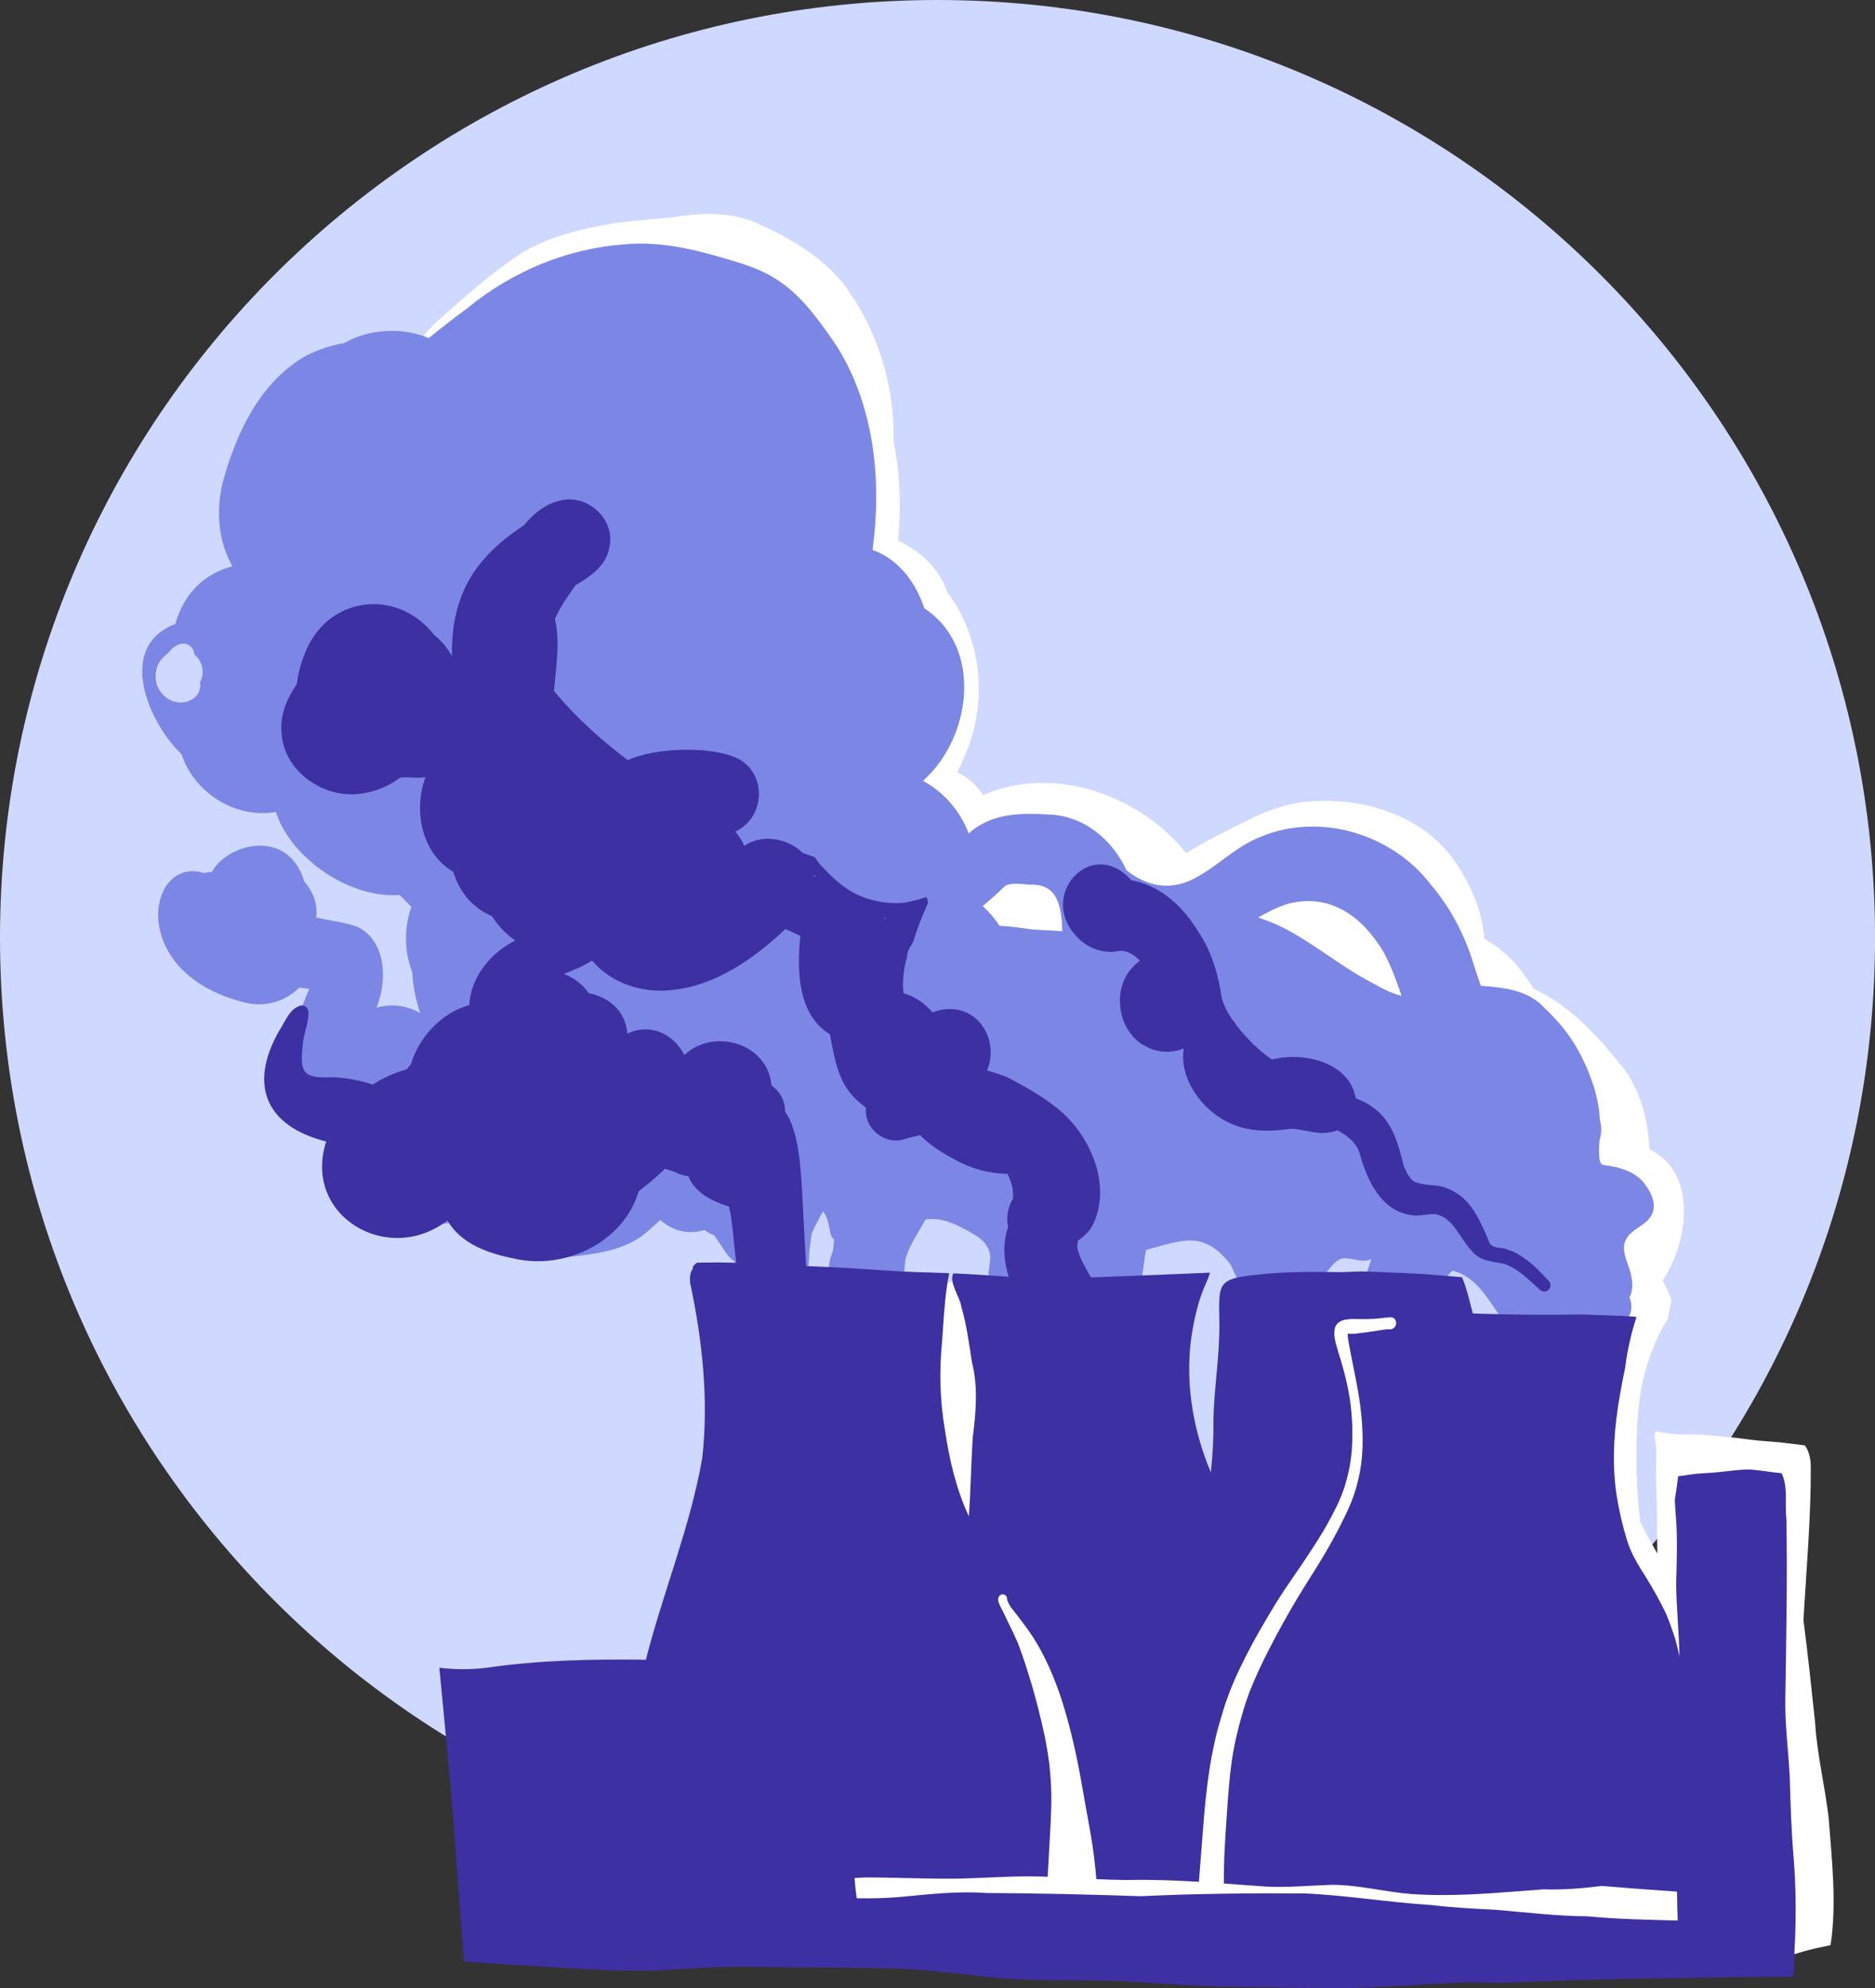 <?xml version="1.0" encoding="UTF-8" standalone="no"?><svg xmlns="http://www.w3.org/2000/svg" xmlns:xlink="http://www.w3.org/1999/xlink" fill="#000000" height="427.6" preserveAspectRatio="xMidYMid meet" version="1" viewBox="0.0 0.0 403.4 427.6" width="403.4" zoomAndPan="magnify"><rect x="0.0" y="0.0" width="403.4" height="427.6" fill="#333333" stroke="none"/><g id="change1_1"><path d="M403.41,201.705c0,111.399-90.306,201.705-201.705,201.705 S0,313.104,0,201.705S90.306,0,201.705,0S403.41,90.306,403.41,201.705z" fill="#cfd8fe"/></g><g id="change2_1"><path d="M393.431,391.036c-0.805-6.887-2.496-13.633-2.918-20.574 c-0.798-7.339-1.549-14.692-2.512-22.015c0.646-10.981,1.624-21.971,1.582-32.964 c-0.029-2.088-0.492-3.542-1.286-4.592c-1.772-0.227-3.545-0.45-5.323-0.654 c-0.581-0.054-1.164-0.096-1.746-0.14c-0.001-0.002-0.003-0.003-0.004-0.005 c-0.738-0.056-1.475-0.116-2.212-0.179c-0.279-0.024-0.559-0.042-0.838-0.07 c-1.026-0.1-2.049-0.233-3.072-0.367c-0.499-0.066-0.999-0.132-1.499-0.196 c-2.09-0.224-4.187-0.381-6.277-0.583c-0.02-0.002-0.04-0.004-0.06-0.006 c-0.043-0.004-0.085-0.008-0.128-0.012c-0.841-0.067-1.682-0.113-2.527-0.125 c-0.028-0-0.056-0.004-0.085-0.004c0.077,0,0.156,0,0.232,0 c-0.086-0-0.173-0.001-0.26-0.001c-0.008-0-0.017-0.001-0.025-0.001 c0.094,0,0.191,0,0.285,0c-1.555-0.004-3.113,0.008-4.668-0.109 c-0.039-0.003-0.078-0.007-0.117-0.01c-0.847-0.069-1.687-0.197-2.524-0.339 c-0.413-0.071-0.834-0.131-1.244-0.23c-0.159,0.429-0.236,0.91-0.202,1.433 c0.52,2.324,0.328,4.645,0.281,7.012c-0.011,2.371,0.063,4.743,0.18,7.113 c0.009,3.573,0.063,7.147,0.1,10.72c-0.9-1.573-1.792-3.15-2.669-4.735 c-0.278-0.654-0.573-1.342-0.958-1.954c-0.016-0.125-0.033-0.251-0.048-0.375 c-0.297-2.383-0.527-4.797-0.641-7.199c-0.262-5.523-0.246-10.992,0.234-16.504 c0.598-6.895,2.703-13.855,6.355-19.75c0.236-1.331,0.493-2.655,0.78-3.972 c-0.502-1.443-1.125-2.845-1.902-4.188c5.457-8.258,7.695-22.941-2.738-28.234 c-0.032-0.013-0.066-0.021-0.098-0.034c-0.274-6.107-1.851-12.083-5.127-16.839 c-5.472-6.932-11.647-13.885-19.782-17.679c-1.792-2.866-3.799-5.56-6.402-7.797 c-1.299-1.119-2.728-2.156-4.257-2.992c-0.321-5.624-2.659-11.018-5.696-15.696 c-6.374-10.125-18.878-14.448-30.43-13.883c-5.127,0.114-10.052,1.776-14.602,4.059 c-4.508,2.261-9.106,4.45-13.369,7.138c-9.969-12.472-28.594-19.168-43.7-12.482 c-1.371-2.06-3.275-3.883-5.543-4.901c0.875-1.795,1.585-3.51,2.118-4.815 c4.411-11.051,2.955-24.309-4.258-33.862c-1.758-5.23-5.833-8.855-10.612-11.197 c0.626-6.607,0.501-13.319-0.69-19.858c-0.086-0.525-0.188-1.046-0.29-1.567 c0.281-12.205-3.641-24.582-11.106-34.188c-4.534-5.475-10.765-9.162-17.149-12.101 c-5.806-2.983-12.339-2.907-18.621-1.867c-4.414,0.468-8.852,0.714-13.242,1.367 c-6.751,1.115-13.607,2.693-19.562,6.183c-6.719,4.342-12.711,9.773-18.684,15.07 c-1.768,1.753-6.938,6.71-2.719,8.395c1.389,0.342,2.354-1.521,1.167-2.376 c0.092-0.173,0.195-0.339,0.31-0.5c4.681-4.962,10.974-8.14,16.787-11.606 c10.9-6,23.79-3.386,35.69-3.828c2.916-0.001,5.86-0.337,8.76,0.046 c5.003,1.333,9.52,4.24,13.693,7.234c10.358,9.284,13.269,27.705,9.075,40.583 c-1.081,3.176-2.281,6.336-3.082,9.594c-0.203,0.548-0.344,1.111-0.434,1.677 c-5.585-10.637-12.533-20.713-19.818-26.461 c-5.826-3.869-14.921-1.747-17.254,5.186c-1.114,0.871-2.062,1.954-2.755,3.162 c-0.173,0.303-0.333,0.62-0.479,0.948c-23.123-0.79-7.009,41.061-2.483,52.568 c-9.69-12.427-13.708-29.725-12.808-45.294c0.43-3.605,1.468-13.516,6.248-13.465 c2.554-0.272,9.547,4.26,10.409,1.074c0.231-0.852-0.289-1.824-1.168-2.035 c-1.543-0.27-2.88-1.044-4.176-1.89c-5.233-4.242-10.371-3.648-14.234,1.945 c-4.439,7.325-5.154,16.386-4.871,24.773c1.19,21.065,9.213,45.687,30.266,54.352 c5.286,8.519,14.776,17.451,25.399,12.387 c6.133,11.683,24.706,42.985,38.624,43.297c4.639,0.45,9.11-2.193,11.281-6.243 c6.238-0.635,9.602-8.801,5.547-13.601c-0.707-0.819-1.407-1.644-2.112-2.466 c7.581,3.123,18.226,6.116,23.07-0.791c0.682,2.556,3.482,3.125,5.159,4.957 c9.1,7.411,17.224-0.902,15.491-11.02c1.927,2.513,4.851,4.055,7.396,5.875 c3.938,2.648,7.875,5.293,11.742,8.047c3.824,2.73,7.602,5.527,11.387,8.316 c5.857,4.511,14.275,11.163,19.701,2.284c3.108,2.622,5.828,5.649,8.513,8.691 c3.965,5.033,9.538,9.207,15.046,3.342c1.56,2.193,2.512,4.74,2.738,7.427 c0.248,4.305,0.328,8.698-1.03,12.838c-1.494,4.771-5.476,8.774-5.315,13.992 c0.002-0,0.003-0.001,0.005-0.001c0.028,1.31,0.394,2.609,1.077,3.744 c0.474,0.788,1.096,1.469,1.815,2.024c-1.883,4.203-5.808,8.88-0.393,12.46 c2.561,1.52,6.019,0.497,7.469-2.063c0.491-0.784,0.955-1.58,1.405-2.384 c0.588,0.086,1.201,0.116,1.844,0.065c1.621,9.535-0.168,19.281-0.652,28.859 c-0.669,4.993-0.587,10.064,0.426,14.964c-0.493,1.741,0.141,3.886,0.986,5.696 c1.245,2.986,2.664,5.907,4.234,8.741c0.256,0.612,0.52,1.222,0.792,1.828 c1.641,4.089,3.218,8.276,5.213,12.216c0.022,0.394,0.039,0.789,0.065,1.183 c0.028,2.443,0.052,4.879,0.191,7.32c0.04,1.299,0.053,2.705,0.93,3.754 c0.9,1.276,2.763,1.651,4.16,1.039c1.523-0.706,1.994-1.93,2.057-3.325 c1.584,0.664,3.592,0.326,4.787-0.952c3.1-3.319-0.44-6.361-2.156-9.265 c1.433-2.389-0.086-5.833-2.085-9.118c-0.392-2.864-0.741-5.596-0.969-8.639 c0.1-4.181,0.355-8.376,0.526-12.571c0.413,0.274,0.898,0.446,1.49,0.438 c4.237-0.298,2.212-5.35,1.743-7.96c2.495,0.043,4.96-0.259,7.452-0.222 c0.979,0.02,2.047,0.026,3.09-0.091c0.229,3.93,0.069,7.948,0.395,12.059 c0.108,1.627,0.23,3.253,0.356,4.879c-0.725,6.892-1.406,13.789-1.852,20.701 c-0.324,9.699-0.07,19.41-0.176,29.109c-0.148,12.559-1.094,25.828,0.848,38.258 c0.129-0.062,0.254-0.125,0.383-0.184c2.117-1.016,4.375-1.773,6.605-2.496 c0.57-0.184,1.141-0.365,1.712-0.543c0.131-0.041,0.262-0.08,0.393-0.12 c0.428-0.131,0.857-0.257,1.288-0.38c0.779-0.222,1.56-0.432,2.349-0.61 c1.062-0.242,2.129-0.469,3.195-0.684c0.07-0.016,0.137-0.027,0.207-0.043 C395.2,409.376,394.114,400.083,393.431,391.036z M176.683,125.742 c0.02,0.009,0.038,0.02,0.058,0.029c1.581,0.52,3.014,1.126,4.574,1.762 c0.639,0.179,1.285,0.335,1.931,0.489c1.152,1.046,2.749,1.677,4.75,1.626 c0.875,0.7,1.805,1.33,2.744,1.947c1.531,1.73,2.686,3.94,3.856,5.794 c1.617,3.806,2.764,7.804,2.503,11.977c-0.958,3.833-2.201,7.157-3.423,10.73 c-3.267-5.275-6.563-10.53-9.95-15.731 C182.153,138.86,179.722,132.355,176.683,125.742z M242.794,197.831 c-0.05,0.141-0.099,0.282-0.148,0.424c-0.483-1.305-1.3-2.568-2.302-3.498 c-0.038-0.035-0.076-0.071-0.115-0.106c-0.052-0.182-0.108-0.362-0.17-0.539 c-0.843-2.416-2.04-4.58-3.659-6.541c3.029,1.983,5.718,4.552,7.521,7.714 C243.488,196.112,243.105,196.964,242.794,197.831z M261.296,194.898 c-0.175-0.566-0.365-1.128-0.57-1.685c0.382-0.195,0.764-0.389,1.147-0.581 C261.568,193.347,261.375,194.116,261.296,194.898z M290.371,187.879 c3.906,1.063,7.771,3.191,9.775,6.84 C296.688,192.738,293.451,190.402,290.371,187.879z M365.574,403.877 c0.156,2.145,0.277,4.309,0.106,6.457c-0.351,3.122-0.42,7.256-3.512,8.988 c-1.288,0.723-3.018,0.689-4.18-0.269c-0.758-0.583-1.178-1.302-1.407-2.096 c-1.259,1.063-2.813,1.788-4.464,1.987c-4.558,0.146-9.176-0.155-13.754,0.054 c-12.335,0.206-24.651,1.154-36.988,1.23c-14.865,0.071-29.722-1.317-44.413-3.515 c-3.909,3.049-9.966,1.341-12.08-2.942c-6.655,0.632-13.343,0.89-20.076,0.555 c-17.352-2.736-36.095,2.463-52.582-4.435c-3.066-1.781-4.887-5.324-4.473-8.856 c1.275-7.837,10.886-8.716,17.016-11.081c11.739-3.578,24.343-2.489,36.337-4.062 c-0.349-3.242-0.778-6.472-1.251-9.7c-0.319-2.188-0.705-4.362-1.122-6.529 c-6.912,0.269-8.004-7.424-9.069-12.654c-3.744-15.282-5.728-30.037-7.335-45.552 c-5.719-4.153-6.152-13.618-5.883-20.19c0.318-2.106,2.371-2.944,3.472-4.474 c0.794-1.884-0.104-4.364,1.676-5.974c1.054-8.594,9.213-5.805,9.262,1.663 c8.752,11.847,6.206,28.725,10.661,42.073 c8.674,21.818,16.102,45.164,15.55,68.675c1.49,0.334,2.976,0.604,4.461,0.847 c-1.745-6.051,2.195-14.513,4.608-20.34c4.175-9.752,9.298-19.049,15.601-27.594 c1.896-2.257,3.152-4.792,4.149-7.555c2.61-5.65,5.386-12.065,11.102-15.165 c1.726-8.692,2.861-17.484,3.792-26.296c0.219-2.051,0.418-4.105,0.613-6.16 c0.277-2.934,0.066-6.27,1.93-8.742c3.538-4.593,10.18-2.596,14.293,0.494 c0.265-0.483,0.726-0.848,1.322-0.929c3.253-0.018,1.857,4.393,2.109,6.469 c-0.071,1.937-2.003,2.443-3.201,1.715c-0.66,0.569-1.444,1.007-2.284,1.228 c-0.585,13.573-2.184,27.102-4.897,40.416 c0.474,17.645-4.21,35.282-11.781,51.132c6.937-0.929,13.851-2.027,20.732-3.302 c6.091-0.731,17.027-4.267,22.074-0.332c4.563,3.573,2.946,9.985-1.589,12.756 c6.192,0.303,16.427-3.464,17.998,5.352c6.817-1.063,14.202-3.141,20.927-0.772 c2.189,0.854,3.683,2.515,4.47,4.436c0.197,0.107,0.389,0.227,0.57,0.376 C364.844,401.869,365.5,402.869,365.574,403.877z" fill="#ffffff"/></g><g id="change3_1"><path d="M354.271,255.234c-2.082-3.273-5.852-4.227-9.441-4.672 c-0.586-0.316-0.586-0.789-0.742-1.445c-0.124-1.302-0.034-2.606,0.051-3.91 c0.435-1.335,0.492-2.805,0.068-4.301c-0.233-4.819-1.848-9.486-4.018-13.77 c-1.973-4-4.824-7.477-8.07-10.504c-2.32-2.508-5.645-3.641-8.953-4.109 c-1.51-0.234-3.04-0.395-4.575-0.486c-0.516-1.461-0.999-2.934-1.471-4.406 c-1.89-6.333-4.964-12.31-9.274-17.34 c-8.269-10.88-23.802-15.629-36.539-10.328c-5.617,2.128-9.675,6.783-15.033,9.33 c-5.235,2.422-10.006,1.003-13.915-2.111c-3.09-6.675-9.339-11.869-16.958-11.995 c-7.38-0.468-12.619,0.205-16.99,4.082c-1.799-4.768-5.321-8.889-9.834-11.323 c10.426-9.238,13.047-28.699,0.277-37.105c-2.005-6.189-6.125-10.84-11.126-12.536 c2.004-14.87,0.42-30.745-7.58-43.684c-3.719-5.383-7.543-11.02-13.16-14.586 c-3.191-2.039-6.816-3.223-10.43-4.262c-7.16-2.164-14.609-3.922-22.133-3.215 c-12.387,0.871-24.168,5.801-33.754,13.637c-2.845,2.114-5.678,4.267-8.41,6.529 c-2.242-0.906-4.633-1.453-7.123-1.542c-3.853-0.124-7.69,0.672-11.051,2.618 c-3.049,0.485-6.028,1.518-8.734,2.995c-9.646,5.778-14.666,16.688-17.488,27.164 c-1.569,6.96-0.584,12.922,2.119,17.844c-5.598,1.481-10.248,5.352-12.275,12.421 c-12.734,4.84-5.867,21.129,1.332,27.984c2.75,8.348,11.574,13.918,20.32,12.449 c3.177,9.992,15.99,18.678,26.633,17.846c0.839,0.855,1.675,1.713,2.513,2.569 c-1.61,4.508-1.533,9.611,0.194,14.069c0.124,2.713,0.707,5.752,1.706,8.769 c-2.727-1.59-6.114-2.137-9.395-1.167c2.283-5.698,2.188-14.021-3.872-17.276 c-2.91-1.169-6.088-1.384-9.119-2.119c0.383-2.865-0.697-5.701-2.599-7.789 c-0.572-2.071-1.617-3.99-3.257-5.413c-4.819-4.376-13.625-1.85-16.593,3.408 c-0.534,0.015-1.073,0.079-1.618,0.254c-12.203-3.971-16.926,21.252,8.284,27.706 c4.572,1.347,9.209-0.092,12.142-3.096c0.713,0.111,1.431,0.202,2.156,0.259 c-4.436,10.331-9.052,25.93,4.688,31.11c1.06,1.787,2.438,3.376,4.104,4.661 c0.84,0.647,1.739,1.22,2.683,1.702c1.752,10.248,11.535,15.166,20.665,12.423 c1.126,1.1,2.331,2.1,3.618,2.966c5.719,4.047,12.805,5.891,19.758,4.859 c5.395-0.609,11.148-1.203,15.754-4.332c1.703-1.234,3.031-2.59,4.273-3.66 c2.426,2.211,5.781,3.273,9.488,2.172c0.645,0.473,1.312,0.852,2.062,1.09 c0.891,1.238,1.699,2.539,2.566,3.789c0.496,0.66,1.004,1.434,1.758,1.773 c0.352,1.289,0.699,2.586,1.23,3.824c0.586,1.535,1.289,3.031,1.922,4.543 c1.023,2.426,1.5,5.297,3.449,7.234c2.672,2.707,6.961,3.086,8.996,6.539 c0.246,0.465,0.629,0.656,1.016,0.656c0.766,0,1.523-0.773,1.113-1.684 c-1.965-2.945-4.945-4.77-7.875-6.629c-0.445-0.301-0.812-0.656-1.129-1.047 c2.93,0.098,5.918-1.887,6.973-4.621c0.559,0.121,1.238-0.523,0.816-1.137 c-0.527-1.398-0.461-2.914-0.559-4.406c-0.004-3.105,0.234-6.172,0.742-9.219 c0.008-0.023,0.016-0.047,0.027-0.07c0.719-1.586,1.531-3.121,2.391-4.637 c1.074,1.184,1.258,3.223,1.617,4.703c0.129,0.605,0.406,1.059,0.773,1.371 c-0.043,0.938-0.168,1.859-0.359,2.723c-1.586,3.824-0.648,8.141,2.141,11.156 c3.609,5.02,10.395,3.656,12.391-2c0.938-2.383,0.852-4.898,1.125-7.406 c0.727-3.125,2.852-5.98,4.367-8.809c3.523-0.566,6.801,1.105,9.762,2.809 c1.289,0.742,2.715,1.555,3.43,2.945c1.262,1.738,0.531,3.766,0.375,5.695 c0.016,2.121,0.164,4.277,0.699,6.332c0.895,2.691,2.574,5.348,5.102,6.742 c2.422,1.16,5.258,1.547,7.898,1.055c1.801-0.371,3.523-1.121,5.383-1.137 c1.59,0.023,3.168,0.156,4.746,0.34c1.234,0.172,2.551,0.559,3.766,0.133 c3.398-1.109,3.664-5.305,4.539-8.25c0.965-3.312,1.117-6.758,1.734-10.133 c7.801-2.055,12.406-4.371,18.223,3.188c1.051,2.211,1.875,4.555,3.633,6.34 c2.676,3.051,5.953,5.918,10.355,5.078c4.785-0.801,3.746-6.809,6.496-9.707 c1.262-1.273,2.344-3.332,4.395-3.074c1.816,0.055,3.516,1.02,5.379,0.133 c-0.77,2.879-2.594,5.773-1.57,8.824c1.164,3.809,5.883,4.746,9.086,2.922 c2.91-1.457,5.473-3.586,7.496-6.137c0.863-1.008,1.402-2.297,2.48-3.105 c8.395,2.211,9.508,13.266,17.27,16.375c2.961,0.992,5.855,0.027,8.688-1.062 c-0.035,0.109-0.074,0.215-0.109,0.324c-0.707,2.262,2.637,3.34,3.414,1.145 c0.348-1.105,0.848-2.148,1.422-3.156c3.746-1.18,8.91-2.332,7.555-7.367 c-0.051-0.168-0.109-0.328-0.184-0.48c0.625-1.293,0.812-2.832,0.328-4.801 c-0.492-2.773-2.75-5.73-0.633-8.375c1.395-1.746,3.836-2.453,4.973-4.434 C356.447,259.441,355.51,257.008,354.271,255.234z M43.246,146.299 c-0.066,0.145-0.137,0.289-0.219,0.43c0.242,1.141-0.133,2.355-0.988,3.164 c-0.875,0.824-1.988,1.215-3.125,1.215c-0.742,0-1.496-0.168-2.195-0.492 c-1.172-0.543-2.047-1.469-2.648-2.594c-0.715-1.328-0.73-2.879-0.348-4.301 c0.32-1.203,1.184-2.32,2.227-3.016c0.082-0.105,0.164-0.207,0.25-0.305 c0.793-0.926,1.688-1.789,2.949-1.945c0.102-0.013,0.202-0.019,0.3-0.019 c1.306-0,2.285,1.099,2.384,2.375c0.555,0.441,1.016,1.012,1.293,1.609 C43.695,143.662,43.801,145.029,43.246,146.299z M222.115,199.918 c-2.339-0.345-4.703-0.661-7.069-0.784c-1.067-1.619-2.273-3.03-3.632-4.263 c1.552-1.232,3.127-2.662,4.869-4.348c0.699-0.344,1.473-0.445,2.27-0.445 c1.086,0,2.215,0.188,3.25,0.215c5.977-0.18,6.582,5.109,6.742,10.008 C226.404,200.117,224.256,200.078,222.115,199.918z M246.416,199.945 c-0.461,0.145-0.922,0.266-1.391,0.375c-0.035-0.482-0.069-0.969-0.105-1.457 c0.551,0.332,1.117,0.638,1.698,0.916 C246.552,199.838,246.481,199.885,246.416,199.945z M293.9,210.687 c-6.387-3.488-12.344-8.617-19.047-11.734c-1.314-0.585-2.719-1.123-4.171-1.605 c2.08-1.14,4.162-2.27,6.443-2.958c9.097-2.366,16.034,2.811,20.516,10.346 c1.643,3.005,2.806,6.215,3.896,9.457 C298.825,213.573,296.331,211.971,293.9,210.687z" fill="#7c86e4"/></g><g id="change4_1"><path d="M385.914,399.826c-0.492-5.758-0.699-11.539-0.84-17.312 c-0.27-5.719-1.066-11.406-0.973-17.141c0.215-12.824,0.445-25.664,0.246-38.48 c-0.391-3.301,0.426-6.965-1.043-10.027c-0.289-0.023-0.578-0.051-0.867-0.082 c-1.992-0.219-3.98-0.574-5.98-0.707c-0.992-0.012-1.98,0.066-2.969,0.16 c-1.699,0.172-3.387,0.398-5.09,0.523c-1.133,0.082-2.27,0.137-3.406,0.234 c-1.316,0.145-2.621,0.391-3.938,0.523c-0.059,0.5-0.125,1-0.191,1.5 c-0.129,0.984-0.293,1.969-0.441,2.953c-0.031,0.207-0.059,0.41-0.086,0.617 c0.035,0.945,0.102,1.887,0.164,2.828c0.469,5.188,0.246,10.383,0.117,15.578 c0.109,5.105,0.598,10.195,0.723,15.305c-0.273-1.242-0.555-2.484-0.906-3.711 c-0.586-1.844-1.227-3.672-1.973-5.461c-1.25-2.641-2.695-5.195-4.223-7.688 c-1.668-2.598-3.27-5.172-4.195-8.156c-0.957-3.102-1.684-6.242-2.199-9.445 c-0.996-6.258-0.695-12.605,0.203-18.852c0-0.023,0.004-0.043,0.008-0.066 c0,0.008,0,0.016,0,0.02c0.004-0.039,0.012-0.078,0.016-0.117 c0.012-0.086,0.023-0.172,0.039-0.262c0,0,0-0.004,0-0.008s0-0.008,0.004-0.016 v-0.004c0.122-0.771,0.251-1.535,0.384-2.306 c0.351-2.056,0.731-4.108,1.171-6.147c0.223-2.094,0.641-4.145,1.125-6.203 c0.363-1.539,0.797-3.078,1.289-4.59c-0.289-0.082-0.598-0.113-0.922-0.121 c-3.492-0.242-6.984-0.238-10.477-0.43c-7.926,0.129-15.875,0.059-23.801-0.219 c-0.336-1.031-1.152-5.051-2.328-7.801c-1.965-0.164-3.934-0.332-5.898-0.492 c-5.043-0.414-10.121-0.531-15.18-0.734c-0.137-0.008-0.27-0.012-0.406-0.016 c-1.445,0.055-2.887,0.109-4.324,0.152c-5.91-0.059-11.832-0.148-17.715,0.488 c-9.176,0.957-8.84,1.629-8.688,10.34c0.105,7.133-1.195,14.215-1.277,21.348 c0.043,3.648-0.18,7.277-0.555,10.906c-4.102-9.73-5.805-20.695-3.859-31.133 c0.48-2.594,1.082-5.164,2.023-7.648c0.363-1.129,1.281-2.738,1.637-4.188 c-7.746,0.336-15.488,0.652-23.238,0.938c-0.772,0.028-1.543,0.054-2.315,0.079 c-0.107-0.165-0.219-0.325-0.325-0.491c-1.111-1.95-2.309-3.923-2.705-6.167 c0.082-0.426,0.155-0.857,0.219-1.29c1.537-0.975,2.813-2.376,3.54-4.143 c3.295-8.074-0.672-17.564-6.769-23.215c-3.587-3.212-7.896-5.594-12.141-7.809 c-1.374-0.519-2.787-0.991-4.221-1.395c3.015-7.294-3.023-15.722-11.734-12.502 c-1.643-1.922-3.808-3.441-6.251-4.101c-0.243-2.569,0.011-5.187,0.73-7.668 c0.068-0.986,0.395-1.95,1.002-2.724c0.154-0.341,0.316-0.677,0.489-1.009 c0.285-0.987,0.61-1.962,0.965-2.928c0.634-1.727,1.36-3.425,2.11-5.108 c-0.036-0.431-0.164-0.86-0.364-1.265c-0.273,0.094-0.543,0.188-0.82,0.277 c-1.009,0.329-2.037,0.564-3.075,0.778c-0.106,0.022-0.212,0.044-0.318,0.066 c-0.719,0.145-1.473,0.195-2.223,0.195c-0.57,0-1.141-0.027-1.695-0.07 c-0.488-0.035-0.974-0.101-1.458-0.174c-0.19-0.029-0.379-0.06-0.568-0.094 c-0.361-0.066-0.719-0.144-1.075-0.23c-0.18-0.044-0.361-0.084-0.539-0.132 c-0.42-0.115-0.836-0.247-1.247-0.389c-0.102-0.035-0.206-0.064-0.308-0.101 c-0.535-0.196-1.063-0.414-1.578-0.657c-0.422-0.199-0.83-0.415-1.227-0.646 c-0.032-0.019-0.063-0.04-0.096-0.059c-0.353-0.208-0.697-0.426-1.033-0.656 c-0.069-0.047-0.135-0.096-0.203-0.144c-0.3-0.211-0.595-0.428-0.884-0.654 c-0.069-0.054-0.137-0.109-0.206-0.163c-0.292-0.234-0.58-0.475-0.862-0.722 c-0.34-0.298-0.674-0.603-1.001-0.916c-0.194-0.186-0.387-0.373-0.578-0.563 c-0-0-0-0-0-0c-0.483-0.481-0.958-0.973-1.426-1.473 c-0.578-0.617-1.094-1.305-1.559-2.016c-0.881-0.331-1.765-0.648-2.626-0.936 c-3.183-3.179-8.773-4.189-12.562-1.505c-0.479-1.116-1.138-2.163-1.946-3.092 c6.494-3,6.932-12.597,0.38-15.783c-5.791-2.691-17.753-2.261-23.521,0.415 c-5.783-4.395-11.244-9.261-15.866-14.884c0.302-3.175,0.689-6.343,0.77-9.539 c0.05-1.998-0.123-4.012-0.58-5.958c1.179-2.589,2.801-4.936,4.451-7.241 c3.222-1.897,6.674-4.243,7.281-8.227c1.361-5.903-4.66-11.38-10.422-10.015 c-3.252,0.648-5.873,2.852-7.959,5.336c-3.763,2.489-7.268,5.367-9.99,9 c-4.232,5.65-5.661,12.367-5.494,19.195c-0.936-1.758-2.229-3.323-3.799-4.544 c-8.099-10.438-23.339-8.336-27.944,4.186c-0.814,1.987-1.387,4.148-1.632,6.328 c-2.086,3.002-3.696,6.743-3.294,10.476c0.432,7.884,8.241,13.664,15.875,13.219 c3.593-0.224,6.894-1.534,9.714-3.578c1.73-0.219,3.573,0.259,5.378-0.11 c-2.62,7.179-0.908,16.311,5.995,20.398c0.576,1.932,1.494,3.754,2.781,5.364 c1.464,1.831,3.384,3.262,5.536,4.151c1.297,2.053,3.007,3.854,5.014,5.248 c-5.071,2.448-9.65,7.825-9.89,13.872c-5.989,1.721-10.766,6.793-12.57,12.727 c-0.313,0.355-0.596,0.725-0.859,1.104c-2.589,0.706-5.075,1.794-7.35,3.278 c-2.797-0.915-5.723-1.466-8.663-1.574c-6.387,0.285-7.085-0.926-6.371-7.156 c0.179-2.383,1.367-4.753,1.164-7.137c-0.145-0.688-0.813-1.211-1.524-1.145 c-2.458,0.547-3.433,3.475-4.703,5.383c-6.695,11.662-2.977,20.566,10.079,23.88 c-5.168,16.004,13.357,26.87,26.093,16.952c2.84,5.111,9.027,7.193,14.429,8.24 c10.828,2.48,23.486-3.493,26.694-14.49c0.826-0.62,1.635-1.263,2.427-1.922 c1.129-0.938,2.207-1.909,3.247-2.922c0.66,0.213,1.322,0.42,1.985,0.622 c0.925,0.5,1.947,0.847,3.062,1.012c1.424,3.585,5.259,5.417,8.723,6.492 c0.762,2.862,0.955,7.532,1.574,12.106c-1.173-0.038-2.346-0.068-3.521-0.082 c-1.637,0.008-3.27,0.027-4.906,0.043c-0.41,0.254-0.734,0.566-0.949,0.953 c-0.023,0.129,0.004,0.238,0.066,0.32c-0.672,0.652-0.719,2.188-0.625,3.051 c2.633,12.344,4.012,25.102,2.613,37.699c-2.57,14.793-8.426,28.832-12.129,43.391 c-11.484-0.156-23,0.074-34.383,1.738c-3.109,0.379-6.23,0.395-9.344,0.059 c-0.245-0.039-0.481-0.067-0.709-0.084c0.711,7.559,1.464,15.117,2.158,22.676 c0-0.001-0-0.001-0-0.002c0.002,0.021,0.004,0.042,0.006,0.063 c0.001,0.007,0.001,0.015,0.002,0.023c0-0-0-0.001-0-0.001 c0.805,8.843,1.405,17.701,2.063,26.559c0.255,3.344,0.519,6.688,0.782,10.031 c-0.001,0-0.001,0-0.002,0c0.052,0.661,0.104,1.322,0.156,1.983 c0.026,0.337,0.053,0.673,0.079,1.01c0.016,0.198,0.031,0.396,0.046,0.593 c0,0,0,0,0,0c0.006,0.079,0.012,0.157,0.018,0.236 c2.786,0.159,5.583,0.473,8.327,0.582c12.508,0.68,25.051,2,37.574,1.129 c6.512-0.477,13.039-0.695,19.566-0.492c8.449,0.156,16.898,0.059,25.344,0.281 c8.5,0.078,16.879,1.406,25.32,2.176c8.43,0.605,16.895,0.246,25.328,0.574 c8.473,0.457,16.93,1.219,25.426,1.211c6.402,0.051,12.805,0.277,19.207,0.277 c2.371,0,4.742-0.031,7.113-0.113c8.16-0.18,16.297-1.012,24.457-1.133 c1.711,0.055,3.422,0.102,5.133,0.141c5.828-0.219,11.656-0.457,17.488-0.625 c4.586-0.133,9.168-0.25,13.754-0.305c-0.062,0-0.125,0-0.188,0 c2.084-0.027,4.164-0.055,6.244-0.082c-0.006,0-0.012,0.001-0.017,0.004 c0.52-0.008,1.039-0.016,1.555-0.023c0.004-0.001,0.007-0.001,0.011-0.002 c2.639-0.035,5.282-0.076,7.921-0.122c3.176-0.055,6.352-0.133,9.527-0.137 c1.262,0,2.523-0.004,3.781-0.004c-0.039,0-0.082,0-0.121,0.004 c0.902-0.016,1.805-0.027,2.711-0.043c0.168,0,0.34-0.004,0.508-0.004 c0.316-2.664,0.207-5.414,0.395-8.059 C386.433,411.357,386.367,405.58,385.914,399.826z M257.945,404.767 c0.055-0.789,0.117-1.574,0.18-2.363c0.164-2.098,0.344-4.191,0.496-6.293 c0-0.004,0-0.008,0-0.012c0.078-1.145,0.176-2.285,0.266-3.426 c0.324-4.148,0.73-8.289,1.375-12.398c0.336-2.141,0.766-4.266,1.246-6.375 c0.457-1.996,1.035-3.957,1.637-5.914c0.625-2.023,1.34-4.016,2.172-5.965 c0.824-1.926,1.727-3.816,2.668-5.684c1.922-3.797,4.09-7.484,6.293-11.125 c1.609-2.664,3.422-5.215,5.176-7.785c1.832-2.688,3.629-5.395,5.305-8.184 c1.137-1.949,2.195-3.926,3.168-5.965v-0.004c0.512-1.148,0.973-2.312,1.371-3.5 c0.359-1.188,0.676-2.383,0.934-3.598c0.008-0.023,0.012-0.047,0.016-0.07 c0-0.004,0.004-0.008,0.004-0.012c0-0.008,0-0.016,0.004-0.023 c0-0.008,0-0.02,0.004-0.027c0.238-1.156,0.402-2.32,0.527-3.488 c0.164-1.93,0.203-3.852,0.156-5.789c-0.082-2.066-0.262-4.121-0.57-6.172 c-0.457-2.703-1.105-5.375-1.902-7.996l0.004,0.004 c-0.023-0.074-0.043-0.152-0.07-0.223c0-0.004-0.004-0.008-0.004-0.012 c-0.293-0.953-0.594-1.906-0.855-2.867c-0.344-1.238-0.648-2.52-0.352-3.797 c0.25-1.062,1.258-1.703,2.273-1.848c0.609-0.09,1.246-0.168,1.863-0.152 c1.066,0.035,2.137,0.051,3.203,0.02c1.23-0.055,2.469-0.141,3.688-0.332 c-0.012,0.004-0.027,0.008-0.043,0.012c0.02-0.004,0.035-0.008,0.055-0.012 c0.004,0,0.008-0.004,0.012-0.004c0.074-0.012,0.152-0.027,0.227-0.043 c0.23-0.102,0.488-0.141,0.742-0.102c0.668,0.098,1.176,0.691,1.164,1.367 c-0.008,0.672-0.531,1.254-1.203,1.328c-0.18,0.02-0.355,0.004-0.52-0.043 c-0.734,0.059-1.469,0.184-2.195,0.301c-0.746,0.113-1.492,0.227-2.234,0.34 c-0.715,0.105-1.43,0.191-2.148,0.27c-0.434,0.047-0.867,0.102-1.309,0.09 c-0.273-0.008-0.547-0.02-0.82-0.027c-0.004,0.074-0.004,0.145-0.004,0.219 c0.031,0.531,0.109,1.055,0.195,1.578c0.645,3.598,1.453,7.168,2.07,10.777 c0.672,3.957,1.062,7.957,0.93,11.977c-0.148,4.547-1.188,9.062-3.07,13.203 c0.012-0.027,0.023-0.051,0.031-0.078c-1.316,2.898-2.812,5.715-4.395,8.484 c0.004,0,0.004,0,0.004,0s0,0.004-0.004,0.004 c-0.016,0.027-0.035,0.059-0.051,0.086c-0.008,0.016-0.016,0.031-0.023,0.047 c-0.004,0.004-0.004,0.008-0.008,0.012c-2.07,3.621-4.402,7.086-6.547,10.664 c-2.133,3.555-4.129,7.195-6.027,10.883c-1.559,3.031-3.008,6.113-4.254,9.285 c-0.902,2.395-1.613,4.84-2.254,7.312c-0.625,2.395-1.133,4.805-1.504,7.25 c-0.004,0.043-0.012,0.082-0.02,0.125c-0.527,3.836-0.809,7.711-1.07,11.574 c-0.266,3.973-0.559,7.953-0.621,11.934c-0.016,0.977-0.027,1.949-0.016,2.926 c2.992,0.215,5.988,0.445,8.984,0.656c4.77,0.25,9.52-0.234,14.285-0.375 c5.77,0.004,11.383,1.539,17.117,1.988c2.203,0.148,4.406,0.211,6.609,0.211 c7.25,0,14.504-0.688,21.762-1.23c4.227,0.148,8.391-0.207,12.555-0.727 c5.391,0.445,10.781,0.859,16.18,1.227c0.027,2.071,0.076,4.143,0.141,6.215 c-6.474-0.179-12.949-0.283-19.406-0.912c-6.73-0.039-13.391-0.883-20.09-1.426 c-4.473-0.215-8.941-0.453-13.391-0.984c-9.195-0.574-18.316-2.121-27.516-2.52 c-11.715-0.064-23.417,0.051-35.118,0.609c-11.086-0.385-22.176-0.643-33.269-0.69 c-6.239-0.458-12.444,0.288-18.648,0.867c-3.057,0.253-6.116,0.322-9.174,0.268 c-0.087-0.632-0.174-1.264-0.256-1.894c-0.086-0.82-0.16-1.641-0.219-2.461 c0.691-0.043,1.383-0.082,2.074-0.121c3.078-0.016,6.16,0.059,9.238,0.129 c3.309,0.078,6.621,0.156,9.934,0.129c6.098-0.059,12.188-0.617,18.289-0.473 c0.668,0.02,1.34,0.039,2.012,0.062c0.098-1.84,0.211-3.68,0.309-5.52 c0.219-4.133,0.531-8.273,0.473-12.41c-0.004-0.039-0.004-0.078-0.004-0.117 c0-0.051,0-0.102-0.004-0.152c-0.055-1.945-0.188-3.891-0.398-5.824 c-0.254-2.18-0.637-4.336-1.07-6.488c-0.766-3.555-1.652-7.078-2.664-10.574 v-0.004c-0.004-0.008-0.004-0.012-0.008-0.016c0-0.004,0-0.004,0-0.004 c0-0.008-0.004-0.016-0.008-0.027c0.004-0.004,0-0.004,0-0.008c0,0,0,0,0-0.004 c-0.004-0.004-0.004-0.004-0.004-0.012c-0.004-0.004-0.004-0.012-0.008-0.016 v-0.004v-0.004c-0.914-3.023-1.852-6.047-2.992-9 c-0.004-0.008-0.004-0.012-0.008-0.02c-0.957-2.309-2.156-4.5-3.184-6.781 c-0.352-0.656-0.734-1.305-0.969-2.016c-0.117-0.355-0.191-0.785-0.027-1.137 c0.219-0.469,0.723-0.738,1.23-0.543c0.406,0.16,0.688,0.633,0.598,1.066 c0.008,0.031,0.016,0.062,0.027,0.094c0.105,0.277,0.23,0.543,0.363,0.809 c0.141,0.254,0.285,0.5,0.438,0.746c2.227,2.824,4.438,5.641,6.18,8.801 c2.051,3.707,3.637,7.617,4.918,11.652c1.957,6.215,3.297,12.602,4.395,19.023 c0.547,3.191,1.168,6.367,1.715,9.562c0.531,3.125,0.906,6.277,1.18,9.434 c2.16,0.098,4.324,0.176,6.492,0.195 C247.578,404.255,252.761,404.451,257.945,404.767z M190.327,197.819 c0.001-0.147,0.01-0.294,0.012-0.441c0.085,0.027,0.17,0.054,0.255,0.081 C190.504,197.576,190.41,197.687,190.327,197.819z M175.543,188.458 c-0.152-0.002-0.301,0.008-0.447,0.035c-0.008-0.09-0.012-0.181-0.023-0.27 C175.229,188.301,175.386,188.38,175.543,188.458z M144.703,212.932 c9.435-1.01,17.55-6.773,24.285-13.109c1.065,0.498,2.139,0.979,3.204,1.478 c-0.743,7.252-0.644,16.919,6.353,21.149c0.918,4.5,1.499,9.375,4.662,12.959 c0.905,1.086,1.968,2.036,3.122,2.86c-0.541,4.459,4.218,8.298,8.503,6.664 c1.016-0.274,2.06-0.546,3.116-0.779c2.109,2.146,4.726,3.792,7.384,5.2 c3.47,1.996,7.453,3.075,11.427,3.122c0.349,0.716,0.643,1.46,0.871,2.229 c0.33,1.015,0.336,2.074,0.32,3.134c-1.108,1.77-1.538,3.976-1.045,6.036 c-1.229,3.607-0.973,7.241,0.105,10.731c-2.004-0.114-4.007-0.248-6.01-0.394 c-1.969-0.137-3.938-0.238-5.906-0.32c-0.98,2.02,1.43,5.012,1.734,7.18 c1.145,3.938,1.629,7.727,2.266,11.836c1.379,5.434,0.879,10.828,0.18,16.328 c-0.34,5.629-0.426,11.27-0.828,16.902c-2.758-5.891-4.195-12.211-5.156-18.613 c-1.07-6.285-1.25-12.656-0.598-18.992c0.289-4.062,0.457-7.898,1.062-11.969 c0.086-0.914,0.316-1.809,0.461-2.707c-2.277-0.094-4.555-0.16-6.836-0.227 c-4.797-0.141-9.586-0.57-14.375-0.852c-3.186-0.189-6.377-0.318-9.568-0.452 c-0.319-5.313-0.586-10.626-0.854-15.955c-0.318-4.681-0.623-12.991-3.665-17.255 c-0.035-2.119-0.808-4.103-2.929-5.635c-0.8-9.127-12.407-12.483-18.76-6.556 c-2.307-4.573-7.385-6.95-12.258-4.584c-0.146-2.274-1.133-4.49-2.837-6.053 c-1.477-1.355-3.453-2.276-5.471-2.675c-0.952-1.387-2.265-2.547-3.767-3.396 c-0.51-0.288-1.036-0.531-1.575-0.732c2-0.811,4.2-1.677,6.084-2.875 C131.485,211.546,138.368,213.72,144.703,212.932z M231.561,201.336 c-8.311-8.817,3.304-21.588,11.844-11.991c6.407,1.131,11.299,5.825,14.523,11.249 c2.832,4.242,4.209,9.143,4.941,14.123c0.471,1.64,1.251,3.129,2.19,4.522 c0.397,0.404,0.732,0.869,1.005,1.38c1.112,1.422,2.361,2.751,3.607,4.03 c1.223,1.134,2.557,2.25,3.981,3.25c6.738-1.765,16.717,0.546,18.025,8.337 c7.071,2.689,8.656,7.758,10.313,14.489c0.451,1.181,1.023,2.342,1.953,3.227 l0.01-0.05c0.085,0.063,0.169,0.125,0.254,0.186 c0.065,0.038,0.13,0.076,0.196,0.114c2.247,0.993,4.871,0.396,7.133,1.488 c4.997,1.912,7.014,7.102,8.938,11.65c0.666,1.351,2.662,0.834,3.883,1.443 c1.57,0.457,2.98,1.375,4.273,2.348c1.66,1.25,3.109,2.828,4.539,4.328 c0.512,0.535,0.566,1.371,0.035,1.922c-0.516,0.535-1.387,0.547-1.922,0.035 c-2.341-2.145-4.659-4.564-7.739-5.601c-2.482-0.503-5.265-0.572-6.929-2.813 c-2.548-2.572-3.968-7.304-7.961-7.862c-1.549-0.048-3.045,0.469-4.601,0.265 c-6.652-0.584-9.873-7.346-11.445-13.051c-0.646-2.527-2.709-4.066-4.894-5.249 c-0.539,0.223-1.112,0.374-1.697,0.452c0.005,0.005,0.011,0.01,0.016,0.016 c-2.8,0.525-5.474-0.701-8.231-0.784c-4.122,0.577-8.372,0.736-12.312-0.837 c-6.36-2.413-11.885-9.612-10.813-16.429c-2.609,1.022-5.585,1.033-8.458-0.612 c-2.527-1.324-4.34-4.129-4.953-6.859c-1.114-5.008,0.78-9.137,4.001-11.399 c-1.412-1.457-3.216-2.586-5.305-1.957 C236.773,205.025,233.675,203.726,231.561,201.336z" fill="#3d30a2"/></g></svg>